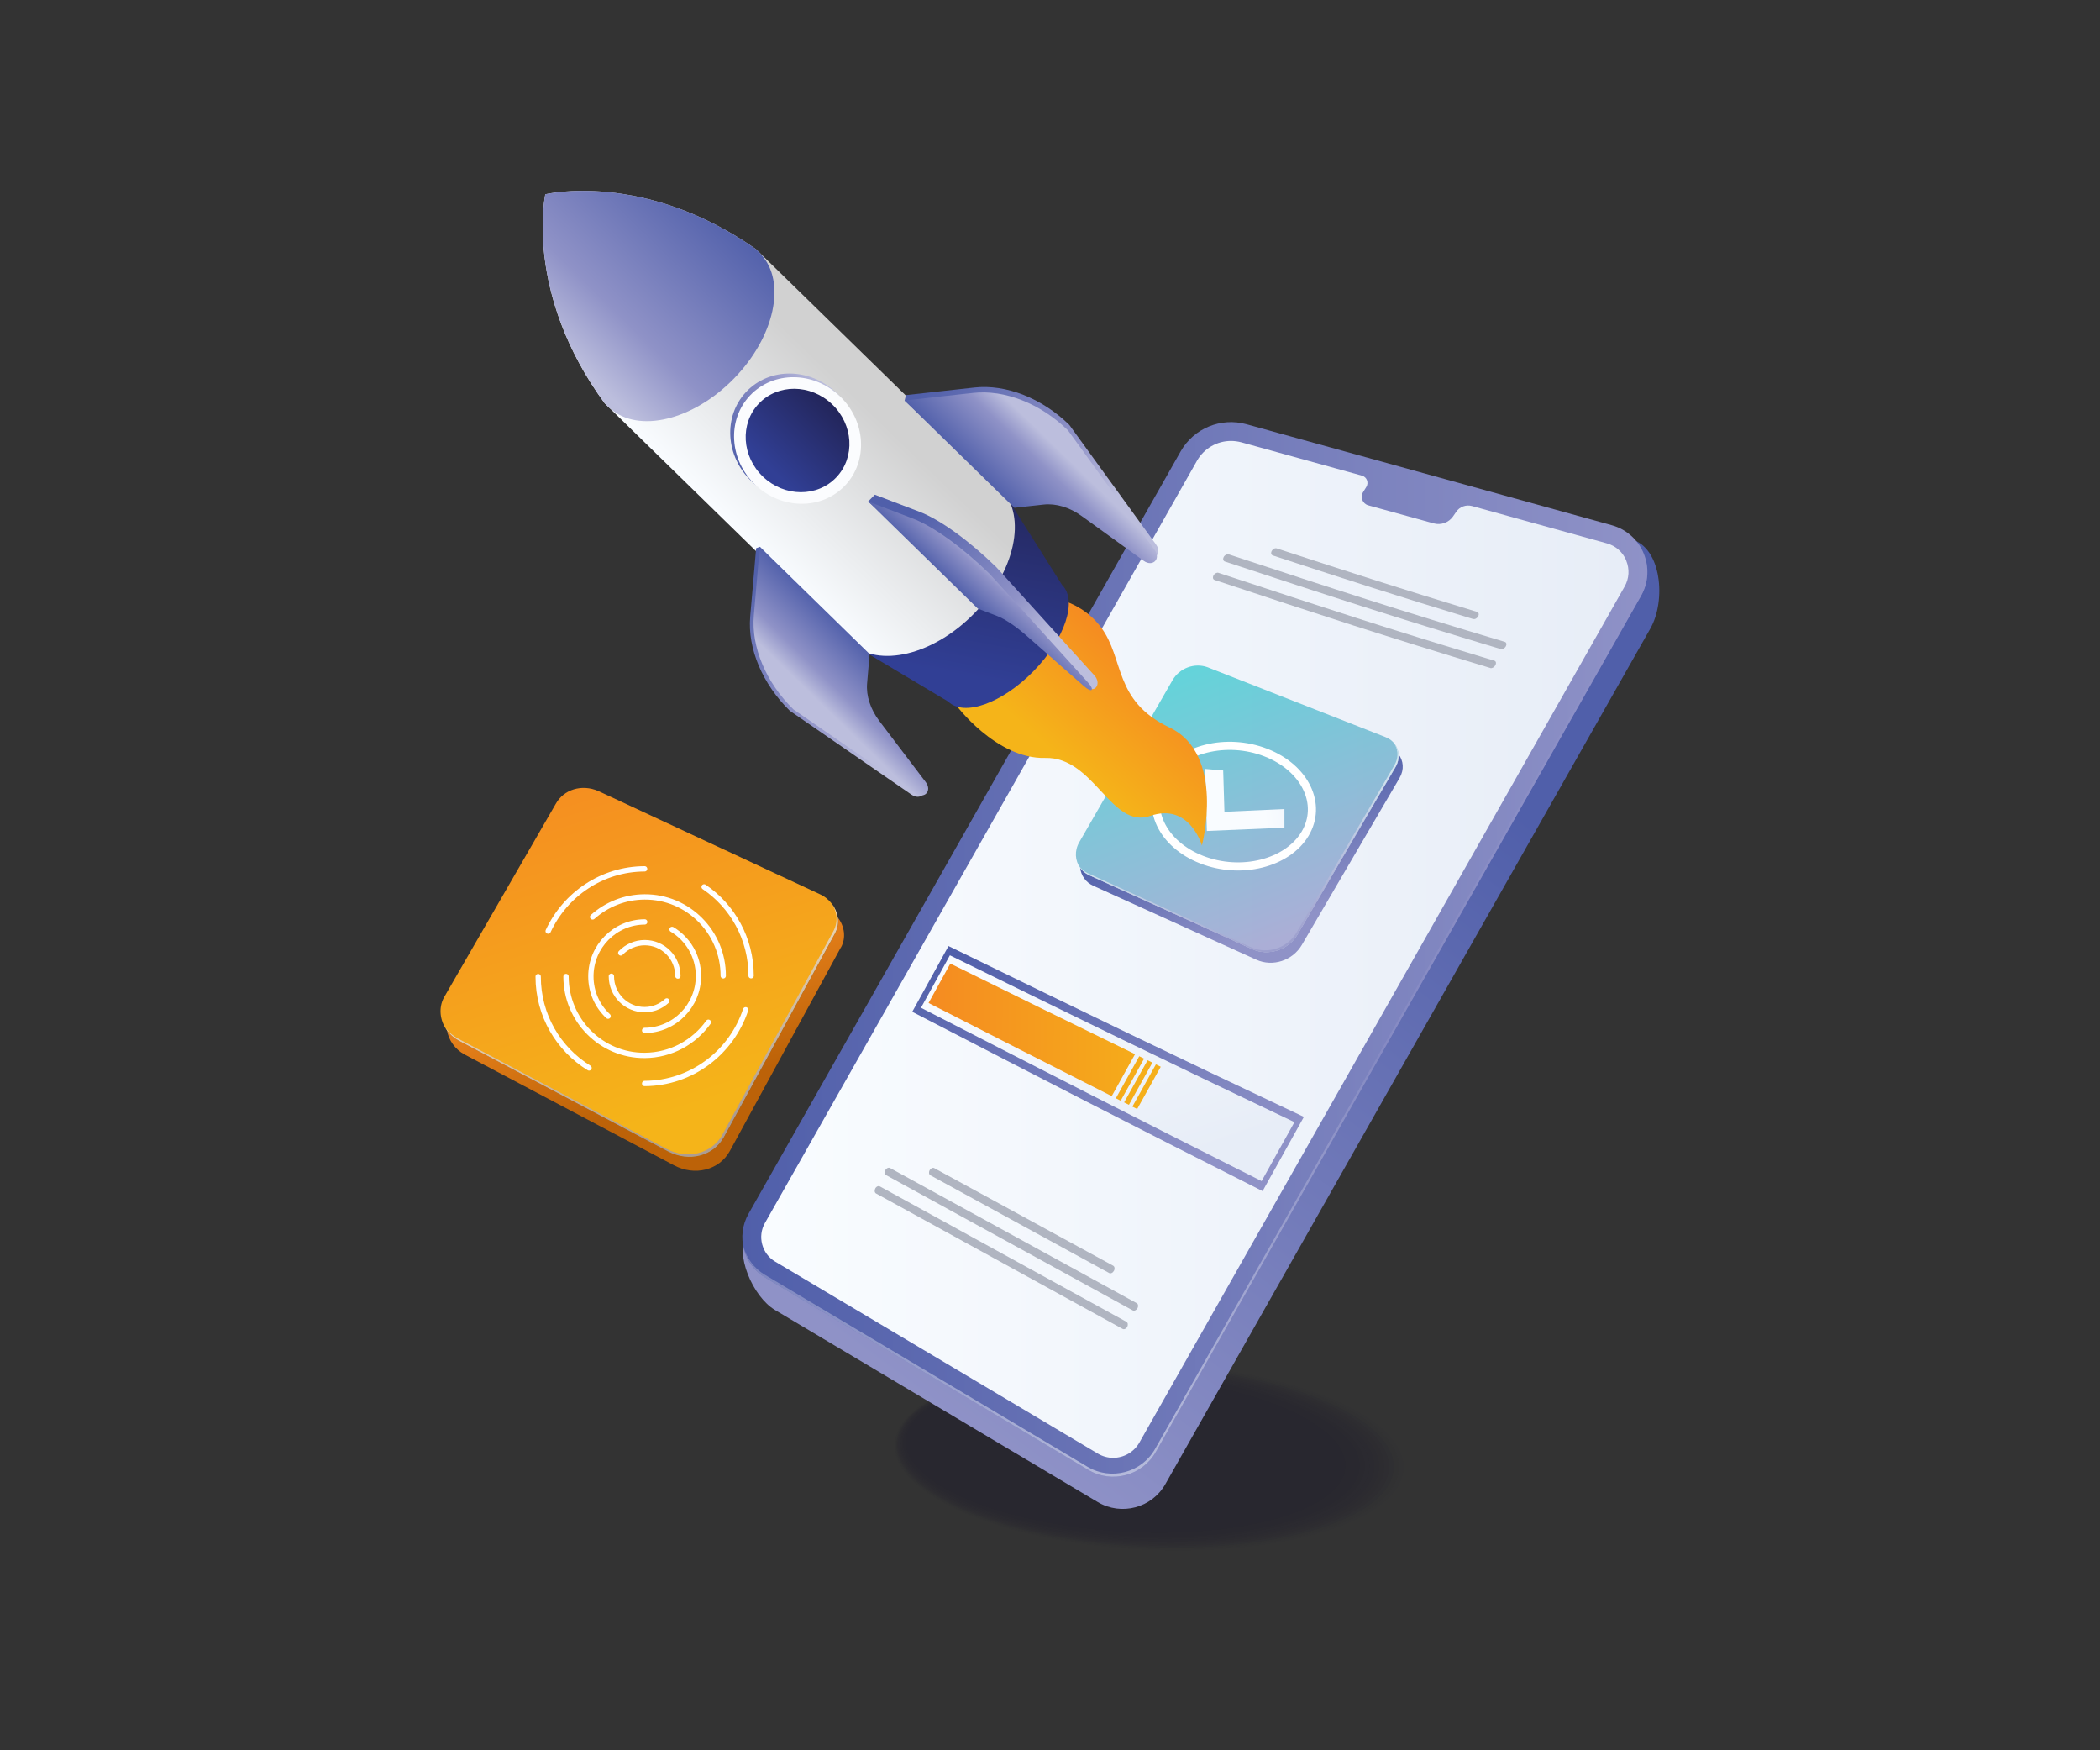 <svg xmlns="http://www.w3.org/2000/svg" xmlns:i="http://ns.adobe.com/AdobeIllustrator/10.0/" xmlns:xlink="http://www.w3.org/1999/xlink" id="Layer_4" data-name="Layer 4" viewBox="0 0 3000 2500"><rect x="0" y="0" width="3000" height="2500" fill="#333333" stroke="none"/><defs><style>      .cls-1 {        opacity: .7;      }      .cls-1, .cls-2, .cls-3, .cls-4, .cls-5, .cls-6, .cls-7, .cls-8, .cls-9, .cls-10, .cls-11, .cls-12, .cls-13, .cls-14, .cls-15, .cls-16, .cls-17, .cls-18, .cls-19, .cls-20, .cls-21, .cls-22, .cls-23, .cls-24, .cls-25, .cls-26, .cls-27, .cls-28, .cls-29, .cls-30, .cls-31, .cls-32, .cls-33, .cls-34, .cls-35, .cls-36, .cls-37, .cls-38, .cls-39, .cls-40, .cls-41, .cls-42, .cls-43, .cls-44, .cls-45, .cls-46, .cls-47, .cls-48, .cls-49, .cls-50, .cls-51, .cls-52, .cls-53, .cls-54, .cls-55, .cls-56, .cls-57, .cls-58, .cls-59, .cls-60, .cls-61, .cls-62, .cls-63, .cls-64, .cls-65, .cls-66, .cls-67, .cls-68, .cls-69, .cls-70, .cls-71, .cls-72, .cls-73, .cls-74, .cls-75, .cls-76, .cls-77, .cls-78, .cls-79, .cls-80, .cls-81, .cls-82, .cls-83, .cls-84 {        stroke-width: 0px;      }      .cls-1, .cls-4, .cls-5, .cls-6, .cls-7, .cls-8, .cls-9, .cls-13, .cls-14, .cls-15, .cls-16, .cls-17, .cls-18, .cls-19, .cls-21, .cls-22, .cls-24, .cls-25, .cls-27, .cls-28, .cls-29, .cls-31, .cls-33, .cls-34, .cls-38, .cls-42, .cls-43, .cls-45, .cls-47, .cls-50, .cls-51, .cls-52, .cls-54, .cls-56, .cls-57, .cls-58, .cls-59, .cls-62, .cls-63, .cls-69, .cls-70, .cls-71, .cls-72, .cls-74, .cls-75, .cls-76, .cls-79, .cls-80, .cls-81, .cls-82, .cls-83, .cls-84 {        fill: #0f0a26;      }      .cls-2 {        fill: url(#linear-gradient-19);      }      .cls-3 {        fill: url(#linear-gradient);      }      .cls-4 {        opacity: .3;      }      .cls-5 {        opacity: .9;      }      .cls-6 {        opacity: .7;      }      .cls-7 {        opacity: .8;      }      .cls-8 {        opacity: 0;      }      .cls-9 {        opacity: .2;      }      .cls-10 {        fill: url(#linear-gradient-21);      }      .cls-11 {        fill: url(#linear-gradient-13);      }      .cls-11, .cls-40, .cls-44 {        opacity: .7;      }      .cls-12 {        fill: url(#linear-gradient-6);      }      .cls-13 {        opacity: 0;      }      .cls-85 {        stroke-linecap: round;        stroke-linejoin: round;        stroke-width: 7.6px;      }      .cls-85, .cls-86 {        stroke: #fff;      }      .cls-85, .cls-86, .cls-32 {        fill: none;      }      .cls-14 {        opacity: 0;      }      .cls-15 {        opacity: .9;      }      .cls-16 {        opacity: .6;      }      .cls-17 {        opacity: .5;      }      .cls-18 {        opacity: .8;      }      .cls-19 {        opacity: .6;      }      .cls-20 {        fill: #fbfcfe;      }      .cls-21 {        opacity: 0;      }      .cls-22 {        opacity: .2;      }      .cls-23 {        fill: url(#linear-gradient-15);      }      .cls-24 {        opacity: .2;      }      .cls-25 {        opacity: .8;      }      .cls-26 {        fill: url(#linear-gradient-11);      }      .cls-27 {        opacity: .4;      }      .cls-28 {        opacity: .8;      }      .cls-29 {        opacity: .9;      }      .cls-86 {        stroke-miterlimit: 10;        stroke-width: 11.6px;      }      .cls-30 {        fill: url(#linear-gradient-5);      }      .cls-31 {        opacity: .3;      }      .cls-33 {        opacity: .2;      }      .cls-34 {        opacity: .5;      }      .cls-35 {        fill: url(#linear-gradient-23);      }      .cls-36 {        fill: url(#linear-gradient-4);        opacity: .5;      }      .cls-37 {        fill: url(#linear-gradient-25);      }      .cls-38 {        opacity: .8;      }      .cls-39 {        fill: url(#linear-gradient-16);      }      .cls-40 {        fill: url(#linear-gradient-17);      }      .cls-41 {        fill: url(#linear-gradient-22);      }      .cls-42 {        opacity: .4;      }      .cls-43 {        opacity: .1;      }      .cls-44 {        fill: url(#linear-gradient-12);      }      .cls-45 {        opacity: 0;      }      .cls-46 {        fill: url(#linear-gradient-20);      }      .cls-47 {        opacity: .6;      }      .cls-48 {        fill: url(#linear-gradient-14);      }      .cls-49 {        fill: url(#linear-gradient-2);      }      .cls-50 {        opacity: 1;      }      .cls-51 {        opacity: .3;      }      .cls-52 {        opacity: .7;      }      .cls-53 {        fill: url(#linear-gradient-7);      }      .cls-54 {        opacity: .6;      }      .cls-55 {        fill: url(#linear-gradient-3);      }      .cls-56 {        opacity: 0;      }      .cls-57 {        opacity: .5;      }      .cls-58 {        opacity: .1;      }      .cls-59 {        opacity: .3;      }      .cls-60 {        fill: url(#linear-gradient-9);      }      .cls-61 {        fill: url(#linear-gradient-27);      }      .cls-62 {        opacity: .9;      }      .cls-63 {        opacity: .5;      }      .cls-64 {        fill: url(#linear-gradient-8);      }      .cls-65 {        fill: url(#linear-gradient-24);      }      .cls-66 {        fill: url(#linear-gradient-26);      }      .cls-67 {        fill: #b0b5c1;      }      .cls-68 {        fill: url(#linear-gradient-18);      }      .cls-69 {        opacity: .5;      }      .cls-70 {        opacity: .4;      }      .cls-71 {        opacity: .7;      }      .cls-72 {        opacity: .7;      }      .cls-73 {        fill: url(#linear-gradient-29);      }      .cls-74 {        opacity: .9;      }      .cls-75 {        opacity: .2;      }      .cls-76 {        opacity: .6;      }      .cls-77 {        fill: url(#linear-gradient-28);      }      .cls-78 {        fill: url(#linear-gradient-10);      }      .cls-79 {        opacity: .5;      }      .cls-81 {        opacity: 1;      }      .cls-82 {        opacity: .4;      }      .cls-83 {        opacity: .3;      }      .cls-84 {        opacity: .4;      }      .cls-87 {        opacity: .3;      }    </style><linearGradient id="linear-gradient" x1="1973.9" y1="1014.4" x2="1267.6" y2="1961.6" gradientUnits="userSpaceOnUse"><stop offset="0" stop-color="#505faa"></stop><stop offset="1" stop-color="#8f92c7"></stop></linearGradient><linearGradient id="linear-gradient-2" x1="1060.5" y1="1356" x2="2353.5" y2="1356" xlink:href="#linear-gradient"></linearGradient><linearGradient id="linear-gradient-3" x1="1087.5" y1="1356" x2="2326.5" y2="1356" gradientUnits="userSpaceOnUse"><stop offset="0" stop-color="#f9fcff"></stop><stop offset="1" stop-color="#e7edf7"></stop></linearGradient><linearGradient id="linear-gradient-4" x1="1852.6" y1="2054.8" x2="1756" y2="1549" gradientUnits="userSpaceOnUse"><stop offset="0" stop-color="#fff"></stop><stop offset="1" stop-color="#8f92c7"></stop></linearGradient><linearGradient id="linear-gradient-5" x1="1510.2" y1="1311.6" x2="1640.2" y2="1684.5" xlink:href="#linear-gradient"></linearGradient><linearGradient id="linear-gradient-6" x1="1513.6" y1="1323.5" x2="1636.2" y2="1675.3" xlink:href="#linear-gradient-3"></linearGradient><linearGradient id="linear-gradient-7" x1="1326.7" y1="1470.3" x2="1702.5" y2="1472" gradientUnits="userSpaceOnUse"><stop offset="0" stop-color="#f58b21"></stop><stop offset="1" stop-color="#f5b419"></stop></linearGradient><linearGradient id="linear-gradient-8" x1="78.9" y1="1533.3" x2="1968.1" y2="1542" xlink:href="#linear-gradient-7"></linearGradient><linearGradient id="linear-gradient-9" x1="19.7" y1="1538.9" x2="1913.8" y2="1547.6" xlink:href="#linear-gradient-7"></linearGradient><linearGradient id="linear-gradient-10" x1="-39.9" y1="1544.4" x2="1859.2" y2="1553.2" xlink:href="#linear-gradient-7"></linearGradient><linearGradient id="linear-gradient-11" x1="1783" y1="1138.4" x2="1845.3" y2="1317.3" gradientTransform="translate(-59.3 99) rotate(-2.4) scale(1 1) skewX(-2.4)" xlink:href="#linear-gradient"></linearGradient><linearGradient id="linear-gradient-12" x1="1709.6" y1="929.3" x2="1850.5" y2="1333.5" gradientTransform="translate(-59.3 99) rotate(-2.4) scale(1 1) skewX(-2.4)" gradientUnits="userSpaceOnUse"><stop offset="0" stop-color="#23c8cc"></stop><stop offset="1" stop-color="#8f92c7"></stop></linearGradient><linearGradient id="linear-gradient-13" x1="1759.3" y1="1142.2" x2="1833.5" y2="1355" gradientTransform="translate(33 -29.3) rotate(.9) scale(1 1) skewX(.9)" xlink:href="#linear-gradient-4"></linearGradient><linearGradient id="linear-gradient-14" x1="1690.9" y1="1190.8" x2="1811.5" y2="1170.9" gradientTransform="translate(115.1 -201.1) rotate(5.5) scale(1 1) skewX(5.8)" xlink:href="#linear-gradient-3"></linearGradient><linearGradient id="linear-gradient-15" x1="963.5" y1="1426.6" x2="1040.3" y2="1646.9" gradientTransform="translate(-164.5 -122.8) rotate(2.1) scale(1) skewX(5.2)" gradientUnits="userSpaceOnUse"><stop offset="0" stop-color="#f58b21"></stop><stop offset="1" stop-color="#bc6208"></stop></linearGradient><linearGradient id="linear-gradient-16" x1="875.7" y1="1176.1" x2="1046.7" y2="1666.8" gradientTransform="translate(-164.5 -122.8) rotate(2.1) scale(1) skewX(5.2)" xlink:href="#linear-gradient-7"></linearGradient><linearGradient id="linear-gradient-17" x1="902.5" y1="1474.7" x2="993.9" y2="1736.7" gradientTransform="translate(-77.6 -248.4) rotate(5.5) scale(1 1) skewX(8.7)" xlink:href="#linear-gradient-4"></linearGradient><linearGradient id="linear-gradient-18" x1="2580.7" y1="749.5" x2="2403.4" y2="712.3" gradientTransform="translate(-276.2 2833.7) rotate(-60.2)" xlink:href="#linear-gradient-7"></linearGradient><linearGradient id="linear-gradient-19" x1="2343.6" y1="-464.1" x2="2072.2" y2="-281.4" gradientTransform="translate(112 2641.6) rotate(-45.7)" gradientUnits="userSpaceOnUse"><stop offset="0" stop-color="#212253"></stop><stop offset="1" stop-color="#313f95"></stop></linearGradient><linearGradient id="linear-gradient-20" x1="2436" y1="20.4" x2="2686.6" y2="78.1" gradientTransform="translate(-298 2762.7) rotate(-58.9)" gradientUnits="userSpaceOnUse"><stop offset="0" stop-color="#f9fcff"></stop><stop offset="1" stop-color="#d1d1d1"></stop></linearGradient><linearGradient id="linear-gradient-21" x1="2334.6" y1="-591.8" x2="2408.1" y2="-285.9" gradientTransform="translate(112 2641.6) rotate(-45.7)" gradientUnits="userSpaceOnUse"><stop offset="0" stop-color="#505faa"></stop><stop offset=".7" stop-color="#8f92c7"></stop><stop offset="1" stop-color="#bcbedd"></stop></linearGradient><linearGradient id="linear-gradient-22" x1="2302.3" y1="-393.3" x2="2408.9" y2="-393.3" xlink:href="#linear-gradient-21"></linearGradient><linearGradient id="linear-gradient-23" x1="2196" y1="-477.6" x2="2196" y2="-209.5" xlink:href="#linear-gradient-21"></linearGradient><linearGradient id="linear-gradient-24" x1="2034.7" y1="-555.4" x2="1872.1" y2="-279.6" xlink:href="#linear-gradient-21"></linearGradient><linearGradient id="linear-gradient-25" x1="2324.4" y1="-986.1" x2="2016" y2="-986.1" xlink:href="#linear-gradient-21"></linearGradient><linearGradient id="linear-gradient-26" x1="2015.1" y1="-395.3" x2="1912" y2="-395.3" xlink:href="#linear-gradient-21"></linearGradient><linearGradient id="linear-gradient-27" x1="2069.9" y1="-678.3" x2="2244.8" y2="-678.3" gradientTransform="translate(-1032.9 1271.9) rotate(.8)" xlink:href="#linear-gradient-21"></linearGradient><linearGradient id="linear-gradient-28" x1="2239" y1="-672" x2="2095.3" y2="-672" gradientTransform="translate(-1021.2 1266.3) rotate(.9) skewX(.1)" xlink:href="#linear-gradient-19"></linearGradient><linearGradient id="linear-gradient-29" x1="2163.7" y1="-329.4" x2="2226.1" y2="-330.8" xlink:href="#linear-gradient-21"></linearGradient></defs><rect class="cls-32" x="26.3" y="33.9" width="2947.3" height="2432.2"></rect><g><g class="cls-87"><path class="cls-14" d="M2036.9,2128.5c47.9-76-82.8-158.4-291.9-184-209.1-25.6-417.5,15.3-465.4,91.4-47.9,76,82.8,158.4,291.9,184,209.1,25.6,417.5-15.3,465.4-91.4Z"></path><path class="cls-45" d="M2030.2,2127.8c47.2-75-82.3-156.4-289.2-181.8-206.9-25.4-412.9,14.9-460.2,89.9-47.2,75,82.3,156.4,289.2,181.8,206.9,25.4,412.9-14.9,460.2-89.9Z"></path><path class="cls-13" d="M2023.4,2127.1c46.5-74.1-81.7-154.5-286.4-179.7-204.7-25.2-408.4,14.5-455,88.5-46.5,74.1,81.7,154.5,286.4,179.7,204.7,25.2,408.4-14.5,455-88.5Z"></path><path class="cls-8" d="M2016.6,2126.4c45.9-73.1-81.1-152.6-283.7-177.5-202.5-25-403.9,14-449.8,87.1-45.9,73.1,81.1,152.6,283.7,177.5,202.5,25,403.9-14,449.8-87.1Z"></path><path class="cls-56" d="M2009.8,2125.7c45.2-72.1-80.6-150.6-280.9-175.4-200.3-24.8-399.4,13.6-444.6,85.7-45.2,72.1,80.6,150.6,280.9,175.4,200.3,24.8,399.4-13.6,444.6-85.7Z"></path><path class="cls-21" d="M2003.1,2125c44.5-71.1-80-148.7-278.2-173.2-198.1-24.6-394.9,13.2-439.4,84.3-44.5,71.1,80,148.7,278.2,173.2,198.1,24.6,394.9-13.2,439.4-84.3Z"></path><path class="cls-43" d="M1996.3,2124.3c43.8-70.1-79.5-146.7-275.4-171.1-196-24.3-390.3,12.8-434.2,82.9-43.8,70.1,79.5,146.7,275.4,171.1,196,24.3,390.3-12.8,434.2-82.9Z"></path><path class="cls-58" d="M1989.5,2123.6c43.2-69.1-78.9-144.8-272.7-168.9-193.8-24.1-385.8,12.3-429,81.5-43.2,69.1,78.9,144.8,272.7,168.9,193.8,24.1,385.8-12.3,429-81.5Z"></path><path class="cls-24" d="M1982.7,2122.9c42.5-68.2-78.3-142.8-269.9-166.8-191.6-23.9-381.3,11.9-423.8,80.1-42.5,68.2,78.3,142.8,269.9,166.8,191.6,23.9,381.3-11.9,423.8-80.1Z"></path><path class="cls-9" d="M1975.9,2122.1c41.8-67.2-77.8-140.9-267.1-164.6-189.4-23.7-376.8,11.5-418.6,78.7-41.8,67.2,77.8,140.9,267.1,164.6,189.4,23.7,376.8-11.5,418.6-78.7Z"></path><path class="cls-75" d="M1969.2,2121.4c41.2-66.2-77.2-138.9-264.4-162.5-187.2-23.5-372.3,11.1-413.4,77.2-41.2,66.2,77.2,138.9,264.4,162.5,187.2,23.5,372.3-11.1,413.4-77.2Z"></path><path class="cls-22" d="M1962.4,2120.7c40.5-65.2-76.7-137-261.6-160.3-185-23.3-367.7,10.6-408.2,75.8-40.5,65.2,76.7,137,261.6,160.3,185,23.3,367.7-10.6,408.2-75.8Z"></path><path class="cls-33" d="M1955.6,2120c39.8-64.2-76.1-135-258.9-158.2-182.8-23.1-363.2,10.2-403,74.4-39.8,64.2,76.1,135,258.9,158.2,182.8,23.1,363.2-10.2,403-74.4Z"></path><path class="cls-51" d="M1948.8,2119.3c39.1-63.2-75.5-133.1-256.1-156-180.6-22.9-358.7,9.8-397.8,73-39.1,63.2,75.5,133.1,256.1,156,180.6,22.9,358.7-9.8,397.8-73Z"></path><path class="cls-83" d="M1942.1,2118.6c38.5-62.3-75-131.1-253.4-153.9-178.4-22.7-354.2,9.3-392.6,71.6-38.5,62.3,75,131.1,253.4,153.9,178.4,22.7,354.2-9.3,392.6-71.6Z"></path><path class="cls-59" d="M1935.3,2117.9c37.8-61.3-74.4-129.2-250.6-151.7-176.2-22.5-349.7,8.9-387.4,70.2-37.8,61.3,74.4,129.2,250.6,151.7,176.2,22.5,349.7-8.9,387.4-70.2Z"></path><path class="cls-4" d="M1928.5,2117.2c37.1-60.3-73.9-127.3-247.8-149.6-174-22.3-345.1,8.5-382.2,68.8-37.1,60.3,73.9,127.3,247.8,149.6,174,22.3,345.1-8.5,382.2-68.8Z"></path><path class="cls-31" d="M1921.7,2116.5c36.4-59.3-73.3-125.3-245.1-147.4-171.8-22.1-340.6,8.1-377.1,67.4-36.4,59.3,73.3,125.3,245.1,147.4,171.8,22.1,340.6-8.1,377.1-67.4Z"></path><path class="cls-82" d="M1915,2115.8c35.8-58.3-72.7-123.4-242.3-145.3-169.6-21.9-336.1,7.6-371.9,66-35.8,58.3,72.7,123.4,242.3,145.3,169.6,21.9,336.1-7.6,371.9-66Z"></path><path class="cls-84" d="M1908.2,2115.1c35.1-57.3-72.2-121.4-239.6-143.1-167.4-21.7-331.6,7.2-366.7,64.6-35.1,57.3,72.2,121.4,239.6,143.1,167.4,21.7,331.6-7.2,366.7-64.6Z"></path><path class="cls-70" d="M1901.4,2114.4c34.4-56.4-71.6-119.5-236.8-141-165.2-21.5-327,6.8-361.5,63.1-34.4,56.4,71.6,119.5,236.8,141,165.2,21.5,327-6.8,361.5-63.1Z"></path><path class="cls-42" d="M1894.6,2113.7c33.7-55.4-71-117.5-234.1-138.8-163-21.3-322.5,6.4-356.3,61.7-33.7,55.4,71,117.5,234.1,138.8,163,21.3,322.5-6.4,356.3-61.7Z"></path><path class="cls-27" d="M1887.9,2113c33.1-54.4-70.5-115.6-231.3-136.7-160.8-21.1-318,5.9-351.1,60.3-33.1,54.4,70.5,115.6,231.3,136.7,160.8,21.1,318-5.9,351.1-60.3Z"></path><path class="cls-57" d="M1881.1,2112.2c32.4-53.4-69.9-113.6-228.6-134.5-158.6-20.9-313.5,5.5-345.9,58.9-32.4,53.4,69.9,113.6,228.6,134.5,158.6,20.9,313.5-5.5,345.9-58.9Z"></path><path class="cls-69" d="M1874.3,2111.5c31.7-52.4-69.4-111.7-225.8-132.4-156.4-20.7-309,5.1-340.7,57.5-31.7,52.4,69.4,111.7,225.8,132.4,156.4,20.7,309-5.1,340.7-57.5Z"></path><path class="cls-34" d="M1867.5,2110.8c31.1-51.4-68.8-109.7-223-130.2-154.2-20.5-304.4,4.6-335.5,56.1-31.1,51.4,68.8,109.7,223,130.2,154.2,20.5,304.4-4.6,335.5-56.1Z"></path><path class="cls-79" d="M1860.8,2110.1c30.4-50.5-68.2-107.8-220.3-128.1-152-20.3-299.9,4.2-330.3,54.7-30.4,50.5,68.2,107.8,220.3,128.1,152,20.3,299.9-4.2,330.3-54.7Z"></path><path class="cls-63" d="M1854,2109.4c29.7-49.5-67.7-105.8-217.5-125.9-149.8-20.1-295.4,3.8-325.1,53.3-29.7,49.5,67.7,105.8,217.5,125.9,149.8,20.1,295.4-3.8,325.1-53.3Z"></path><path class="cls-17" d="M1847.2,2108.7c29-48.5-67.1-103.9-214.8-123.8-147.6-19.9-290.9,3.4-319.9,51.9-29,48.5,67.1,103.9,214.8,123.8,147.6,19.9,290.9-3.4,319.9-51.9Z"></path><path class="cls-76" d="M1840.4,2108c28.4-47.5-66.6-102-212-121.6-145.5-19.6-286.4,2.9-314.7,50.5-28.4,47.5,66.6,102,212,121.6,145.5,19.6,286.4-2.9,314.7-50.5Z"></path><path class="cls-47" d="M1833.6,2107.3c27.7-46.5-66-100-209.3-119.5-143.3-19.4-281.8,2.5-309.5,49-27.7,46.5,66,100,209.3,119.5,143.3,19.4,281.8-2.5,309.5-49Z"></path><path class="cls-16" d="M1826.9,2106.6c27-45.5-65.4-98.1-206.5-117.3-141.1-19.2-277.3,2.1-304.3,47.6-27,45.5,65.4,98.1,206.5,117.3,141.1,19.2,277.3-2.1,304.3-47.6Z"></path><path class="cls-19" d="M1820.1,2105.9c26.3-44.6-64.9-96.1-203.7-115.2-138.9-19-272.8,1.7-299.1,46.2-26.3,44.6,64.9,96.1,203.7,115.2,138.9,19,272.8-1.7,299.1-46.2Z"></path><path class="cls-54" d="M1813.3,2105.2c25.7-43.6-64.3-94.2-201-113-136.7-18.8-268.3,1.2-293.9,44.8-25.7,43.6,64.3,94.2,201,113,136.7,18.8,268.3-1.2,293.9-44.8Z"></path><path class="cls-1" d="M1806.5,2104.5c25-42.6-63.8-92.2-198.2-110.9-134.5-18.6-263.8.8-288.7,43.4-25,42.6,63.8,92.2,198.2,110.9,134.5,18.6,263.8-.8,288.7-43.4Z"></path><path class="cls-6" d="M1799.8,2103.8c24.3-41.6-63.2-90.3-195.5-108.7-132.3-18.4-259.2.4-283.6,42-24.3,41.6,63.2,90.3,195.5,108.7,132.3,18.4,259.2-.4,283.6-42Z"></path><path class="cls-52" d="M1793,2103c23.6-40.6-62.6-88.3-192.7-106.6-130.1-18.2-254.7,0-278.4,40.6-23.6,40.6,62.6,88.3,192.7,106.6,130.1,18.2,254.7,0,278.4-40.6Z"></path><path class="cls-71" d="M1786.2,2102.3c23-39.6-62.1-86.4-190-104.4-127.9-18-250.2-.5-273.2,39.2-23,39.6,62.1,86.4,190,104.4,127.9,18,250.2.5,273.2-39.2Z"></path><path class="cls-72" d="M1779.4,2101.6c22.3-38.7-61.5-84.4-187.2-102.3-125.7-17.8-245.7-.9-268,37.8-22.3,38.7,61.5,84.4,187.2,102.3,125.7,17.8,245.7.9,268-37.8Z"></path><path class="cls-25" d="M1772.7,2100.9c21.6-37.7-61-82.5-184.5-100.1-123.5-17.6-241.1-1.3-262.8,36.4-21.6,37.7,61,82.5,184.5,100.1,123.5,17.6,241.1,1.3,262.8-36.4Z"></path><path class="cls-18" d="M1765.9,2100.2c21-36.7-60.4-80.6-181.7-98-121.3-17.4-236.6-1.8-257.6,34.9-21,36.7,60.4,80.6,181.7,98,121.3,17.4,236.6,1.8,257.6-34.9Z"></path><path class="cls-7" d="M1759.1,2099.5c20.3-35.7-59.8-78.6-178.9-95.8-119.1-17.2-232.1-2.2-252.4,33.5-20.3,35.7,59.8,78.6,178.9,95.8,119.1,17.2,232.1,2.2,252.4-33.5Z"></path><path class="cls-28" d="M1752.3,2098.8c19.6-34.7-59.3-76.7-176.2-93.7-116.9-17-227.6-2.6-247.2,32.1-19.6,34.7,59.3,76.7,176.2,93.7,116.9,17,227.6,2.6,247.2-32.1Z"></path><path class="cls-38" d="M1745.6,2098.1c18.9-33.7-58.7-74.7-173.4-91.5-114.7-16.8-223.1-3-242,30.7-18.9,33.7,58.7,74.7,173.4,91.5,114.7,16.8,223.1,3,242-30.7Z"></path><path class="cls-15" d="M1738.8,2097.4c18.3-32.8-58.1-72.8-170.7-89.3-112.5-16.6-218.5-3.5-236.8,29.3-18.3,32.8,58.1,72.8,170.7,89.3,112.5,16.6,218.5,3.5,236.8-29.3Z"></path><path class="cls-74" d="M1732,2096.7c17.6-31.8-57.6-70.8-167.9-87.2-110.3-16.4-214-3.9-231.6,27.9-17.6,31.8,57.6,70.8,167.9,87.2,110.3,16.4,214,3.9,231.6-27.9Z"></path><path class="cls-29" d="M1725.2,2096c16.9-30.8-57-68.9-165.2-85-108.1-16.2-209.5-4.3-226.4,26.5-16.9,30.8,57,68.9,165.2,85,108.1,16.2,209.5,4.3,226.4-26.5Z"></path><path class="cls-5" d="M1718.5,2095.3c16.2-29.8-56.5-66.9-162.4-82.9-105.9-16-205-4.7-221.2,25.1-16.2,29.8,56.5,66.9,162.4,82.9,105.9,16,205,4.7,221.2-25.1Z"></path><path class="cls-62" d="M1711.7,2094.6c15.6-28.8-55.9-65-159.6-80.7-103.7-15.8-200.5-5.2-216,23.7-15.6,28.8,55.9,65,159.6,80.7,103.7,15.8,200.5,5.2,216-23.7Z"></path><path class="cls-50" d="M1704.9,2093.8c14.9-27.8-55.3-63-156.9-78.6-101.5-15.6-195.9-5.6-210.8,22.2-14.9,27.8,55.3,63,156.9,78.6,101.5,15.6,195.9,5.6,210.8-22.2Z"></path><path class="cls-81" d="M1698.1,2093.1c14.2-26.9-54.8-61.1-154.1-76.4-99.3-15.4-191.4-6-205.6,20.8-14.2,26.9,54.8,61.1,154.1,76.4,99.3,15.4,191.4,6,205.6-20.8Z"></path><path class="cls-80" d="M1691.4,2092.4c13.6-25.9-54.2-59.1-151.4-74.3-97.2-15.2-186.9-6.5-200.4,19.4-13.6,25.9,54.2,59.1,151.4,74.3,97.2,15.2,186.9,6.5,200.4-19.4Z"></path></g><g><path class="cls-3" d="M2358,897.1l-693.2,1222.7c-19.3,34.1-62.9,45.7-96.7,25.6l-461-274.3c-31.6-18.8-58.5-80.2-40.4-112.1l633.5-1068.1c18.7-33,57.5-49,94-38.9l536.3,118.3c43.4,12,49.6,87.7,27.4,126.9Z"></path><path class="cls-49" d="M2344.4,851l-693.2,1222.7c-19.3,34.1-62.9,45.7-96.7,25.6l-461-274.3c-31.6-18.8-42.3-59.4-24.2-91.3l617.3-1088.9c18.7-33,57.5-49,94-38.9l522,144.3c43.4,12,64,61.6,41.8,100.8Z"></path><path class="cls-55" d="M2323.3,800.7c-5-12.1-15.1-21.1-27.8-24.6l-192.6-53.3c-8.5-2.3-17.5.9-22.5,8.1l-4.6,6.7c-6.1,8.8-17.1,12.8-27.5,10l-93.6-25.8c-8.2-2.3-11.9-11.8-7.4-18.9l4.6-7.4c3.8-6.1.7-14.2-6.2-16.1l-172.2-47.6c-4.9-1.3-9.9-2-14.9-2-20.1,0-38.7,10.8-48.6,28.3l-617.3,1088.9c-10.8,19-4.3,43.7,14.5,54.9l461.1,274.3c6.7,4,14.2,6.1,21.9,6.1,15.5,0,29.9-8.4,37.5-21.8l693.2-1222.7c6.5-11.4,7.3-24.9,2.3-37Z"></path><path class="cls-36" d="M2351.4,801.5c2.5,14.9.2,30.8-8,45.2l-693.2,1222.7c-19.3,34.1-62.9,45.7-96.7,25.6l-461-274.3c-15.2-9-25.4-23.2-30.1-38.9,3.9,17.4,14.6,33.3,31.1,43.2l461,274.3c33.7,20.1,77.3,8.5,96.7-25.6l693.2-1222.7c9-15.9,10.7-33.4,7-49.5Z"></path></g><g><path class="cls-30" d="M1803.7,1701.3c-199.5-100.8-300.9-153-500.5-256.1,20.6-37.5,31-56.3,51.8-93.9,202.3,98.6,305.6,148.7,507.7,244-23.9,42.9-35.8,64.2-59,106Z"></path><path class="cls-12" d="M1315.7,1439.4c16.5-29.9,24.7-44.9,41.3-74.9,196.2,96.2,296.2,145.1,492.2,238.3-19,34-28.4,50.9-46.9,84.2-194-97.4-292.6-147.9-486.7-247.6Z"></path><g><path class="cls-53" d="M1588.1,1565.6c-104.8-53-157.3-79.7-261.6-133,12.4-22.5,18.6-33.8,31.1-56.3,105.2,51.9,158.2,77.9,263.9,129.4-13.4,24.1-20.1,36.1-33.3,59.9Z"></path><path class="cls-64" d="M1601,1572.2c-2.7-1.4-4.1-2.1-6.9-3.5,13.3-23.9,20-35.9,33.4-60,2.8,1.4,4.2,2,6.9,3.4-13.5,24.2-20.2,36.2-33.4,60.1Z"></path><path class="cls-60" d="M1612.8,1578.1c-2.7-1.4-4.1-2.1-6.9-3.5,13.3-23.9,20-36,33.5-60.2,2.8,1.3,4.2,2,6.9,3.4-13.5,24.2-20.2,36.3-33.6,60.3Z"></path><path class="cls-78" d="M1624.6,1584.1c-2.8-1.4-4.1-2.1-6.9-3.5,13.3-24,20.1-36.1,33.6-60.3,2.8,1.3,4.2,2,6.9,3.4-13.5,24.3-20.3,36.4-33.7,60.4Z"></path></g></g><path class="cls-67" d="M2104.5,884.2c-114-34.7-172-53.4-286.2-90.8-2.4-.8-3.1-3.7-1.5-6.5h0c1.5-2.8,4.7-4.4,7.1-3.6,114.2,37.3,172.2,56,286.2,90.7,2.4.7,3.1,3.6,1.5,6.4h0c-1.5,2.8-4.7,4.5-7.1,3.7Z"></path><path class="cls-67" d="M2144,927.1c-156.7-47-237.4-73.4-394.3-125.1-2.4-.8-3-3.7-1.5-6.5h0c1.5-2.8,4.7-4.4,7.1-3.7,157,51.7,237.7,78.1,394.4,125,2.4.7,3,3.6,1.5,6.4h0c-1.6,2.8-4.8,4.6-7.1,3.9Z"></path><path class="cls-67" d="M2129,954.1c-156.5-47.3-237.1-73.8-393.9-125.7-2.4-.8-3-3.7-1.5-6.5h0c1.5-2.8,4.7-4.5,7.1-3.7,156.9,51.8,237.5,78.3,394.1,125.5,2.4.7,3,3.6,1.4,6.5h0c-1.6,2.9-4.8,4.7-7.2,4Z"></path><path class="cls-67" d="M1584.5,1818.3c-102.1-55.8-153.3-83.7-255.4-139.6-2.1-1.2-2.6-4.4-1.1-7.2h0c1.6-2.8,4.6-4.2,6.7-3,102.2,55.8,153.4,83.8,255.6,139.4,2.1,1.2,2.6,4.5,1,7.3h0c-1.6,2.9-4.6,4.3-6.8,3.1Z"></path><path class="cls-67" d="M1618.2,1871.7c-140.9-77.2-211.4-115.9-352.3-193.2-2.1-1.2-2.6-4.4-1.1-7.2h0c1.5-2.8,4.5-4.1,6.7-3,140.9,77.3,211.5,116,352.4,193.1,2.1,1.2,2.6,4.4,1,7.3h0c-1.6,2.8-4.6,4.2-6.7,3Z"></path><path class="cls-67" d="M1603.7,1898.1c-140.9-77.3-211.3-116-352.2-193.4-2.1-1.2-2.6-4.4-1.1-7.2h0c1.5-2.8,4.5-4.1,6.6-2.9,140.9,77.4,211.3,116,352.2,193.4,2.1,1.2,2.6,4.4,1.1,7.2h0c-1.5,2.8-4.5,4.1-6.6,2.9Z"></path><g><g><path class="cls-26" d="M1999.7,1110.6l-139.9,239c-13.2,22.5-41.7,31.8-65,21.2l-232.9-105.6c-10.9-4.9-17.6-14.8-18.8-25.6,3.2,4.3,7.5,8,12.8,10.4l232.9,105.6c23.3,10.6,51.8,1.3,65-21.2l139.9-239c3.4-5.9,4.7-12.1,4.1-18.1,7.1,8.9,8.5,22,1.8,33.2Z"></path><path class="cls-44" d="M1997.9,1077.4c.6,5.9-.8,12.2-4.1,18.1l-139.9,239c-13.2,22.5-41.7,31.8-65,21.2l-232.9-105.6c-5.3-2.5-9.7-6.1-12.8-10.4-7.5-10.3-8.5-24.5-1.4-36.7l133.3-231.6c10.1-17.2,31.2-25,49.6-18.5l254,99.7c11.3,4.1,18.4,13.8,19.4,24.8Z"></path><path class="cls-11" d="M1991.9,1062.3c2.3,3.8,4,7.9,4.4,12.4.6,5.9-.8,12.2-4.2,18.1l-139.9,239c-13.2,22.5-41.7,31.8-65,21.2l-232.9-105.6c-5.2-2.4-9.3-5.9-12.5-10,.4.7.7,1.5,1.2,2.2,3.2,4.3,7.5,8,12.8,10.4l232.9,105.6c23.3,10.6,51.8,1.3,65-21.2l139.9-239c3.4-5.9,4.7-12.1,4.2-18.1-.5-5.5-2.6-10.7-6-15.1Z"></path></g><g><polygon class="cls-48" points="1721.7 1098.3 1724.1 1186.9 1834.9 1182.2 1834.9 1155.6 1749.2 1159.5 1747.4 1100.5 1721.7 1098.3"></polygon><path class="cls-86" d="M1864.3,1191.1c-25.4,42.2-91.5,58.7-147.6,36.8-56.2-21.9-81.1-73.9-55.8-116.1,25.4-42.2,91.5-58.7,147.6-36.8,56.2,21.9,81.1,73.9,55.8,116.1Z"></path></g></g><g><g><path class="cls-23" d="M1201.3,1353.1l-158.6,290.8c-15,27.4-50,36.4-79.9,20.5l-298.9-158.1c-13.9-7.4-23-20.7-25.3-34.5,4.3,5.8,9.9,10.9,16.8,14.6l298.9,158.1c29.9,15.8,64.9,6.8,79.9-20.5l158.7-290.8c3.8-7.2,5.1-15,4-22.6,9.5,12.1,12.1,28.9,4.5,42.6Z"></path><path class="cls-39" d="M1196.8,1310.6c1.2,7.6-.2,15.4-4,22.6l-158.7,290.8c-15,27.4-50,36.4-79.9,20.5l-298.9-158.1c-6.8-3.7-12.5-8.8-16.8-14.6-10.1-13.9-12.3-32.1-4.3-47l159.6-276.4c11.4-20.9,37.4-28.7,60.8-18.6l316.1,147.2c14.4,6.4,24,19.5,25.9,33.6Z"></path><path class="cls-40" d="M1188.3,1290.8c3.2,5.1,5.6,10.5,6.4,16.3,1.1,7.6-.2,15.4-4,22.6l-158.6,290.8c-15,27.4-50,36.4-79.9,20.5l-298.9-158.1c-6.6-3.6-12.1-8.5-16.3-14.1.6,1,.9,2,1.6,3,4.3,5.8,9.9,10.9,16.8,14.6l298.9,158.1c29.9,15.8,64.9,6.8,79.9-20.5l158.6-290.8c3.8-7.2,5.1-15,4-22.6-1-7.1-4-13.9-8.5-19.8Z"></path></g><path class="cls-85" d="M783.1,1329.9c24.3-52.3,76.8-88.7,137.8-88.9"></path><path class="cls-85" d="M841.5,1525.4c-43.6-26.8-72.7-75.1-72.7-130.5"></path><path class="cls-85" d="M1065.2,1442.3c-20.2,60.9-77.1,105-144.3,105.3"></path><path class="cls-85" d="M1005.9,1266.8c40.5,27.4,67.1,73.9,67.1,126.9"></path><path class="cls-85" d="M846.6,1309.7c19.8-17.7,45.8-28.5,74.3-28.6,62-.3,112.3,50.2,112.3,112.7"></path><path class="cls-85" d="M1012,1460.1c-20.4,28.6-53.6,47.2-91.1,47.4-62,.3-112.3-50.2-112.3-112.7"></path><path class="cls-85" d="M960.1,1327.5c22.5,13.4,37.7,38.2,37.7,66.5,0,42.8-34.4,77.6-76.9,77.8"></path><path class="cls-85" d="M868.7,1451.4c-15.2-14.1-24.6-34.3-24.6-56.8,0-42.8,34.4-77.6,76.9-77.8"></path><path class="cls-85" d="M952.6,1429.7c-8.4,7.7-19.5,12.4-31.7,12.4-26.2.1-47.5-21.2-47.5-47.7"></path><path class="cls-85" d="M886.8,1361.1c8.6-9,20.7-14.6,34.1-14.7,26.2-.1,47.5,21.2,47.5,47.7"></path></g><g><path class="cls-68" d="M1364.9,1006s57.9,78.4,128.2,76.6c70.3-1.8,94,102.3,150.2,82.8,56.1-19.4,73.7,42.2,73.7,42.2,0,0,34.3-130.2-46.3-168.5-80.6-38.3-64.1-98.6-98.1-143.4-34-44.9-87.6-44.1-87.6-44.1l-120,154.3Z"></path><path class="cls-2" d="M1215.4,919l139.2,83.1c22.5,22,77.1,2.4,122-43.6,44.9-46,63.1-101.1,40.6-123l-86.4-137.1-215.4,220.6Z"></path><path class="cls-46" d="M1079.5,355.4l351.2,343-.2.2c36.6,39.2,19.7,117.7-38.6,177.4-58.4,59.8-136.4,78.4-176.6,42.9l-.2.2-351.2-343c-115.9-158.1-84.9-298.6-84.9-298.6,0,0,139.5-34.2,300.3,77.9Z"></path><path class="cls-10" d="M1294.3,564.3l97.7-10.8c45.2-5,96.5,15.2,135.6,53.4l123.9,170.9c9.3,12.9-2.8,24.8-15.7,15.5l-88.8-64.1c-17-12.3-36.5-18.1-54-16.2l-41.9,4.6-158.8-145.5,1.9-7.7Z"></path><path class="cls-41" d="M1292.3,572l97.7-10.8c45.2-5,96.5,15.2,135.6,53.4l123.9,170.9c9.3,12.9-2.8,24.8-15.7,15.5l-88.8-64.1c-17-12.3-36.5-18.1-54-16.2l-41.9,4.6-156.8-153.2Z"></path><path class="cls-35" d="M1249.7,706.6l63.5,24.2c29.4,11.2,71.1,41.2,110.2,79.4l140,154.5c10.6,11.6.9,26.5-11,16.1l-76.3-82.3c-15.6-13.7-30.9-23.9-42.3-28.3l-27.3-10.4-166.3-143.5,9.5-9.7Z"></path><path class="cls-65" d="M1080.2,783l-8.5,97.9c-3.9,45.3,17.5,96.1,56.6,134.3l173.8,119.8c13.1,9,24.8-3.4,15.1-16.1l-66.2-87.2c-12.7-16.7-19-36.1-17.5-53.6l3.6-42-151.7-155-5.1,1.9Z"></path><path class="cls-37" d="M1079.5,355.4l7.8,7.7-.2.2c36.5,39.2,19.7,117.7-38.6,177.4-58.4,59.8-136.4,78.4-176.6,42.9l-.2.2-7.8-7.7c-115.9-158.1-84.9-298.6-84.9-298.6,0,0,139.5-34.2,300.3,77.9Z"></path><path class="cls-66" d="M1085.4,781.1l-8.5,97.9c-3.9,45.3,17.5,96.1,56.6,134.3l173.8,119.8c13.1,9,24.8-3.4,15.1-16.1l-66.2-87.2c-12.7-16.7-19-36.1-17.5-53.6l3.6-42-156.8-153.2Z"></path><g><ellipse class="cls-61" cx="1134" cy="624.1" rx="87.5" ry="93.5" transform="translate(-99.4 1016.9) rotate(-46.5)"></ellipse><ellipse class="cls-20" cx="1139.4" cy="629.4" rx="87.5" ry="93.5" transform="translate(-101.5 1022.4) rotate(-46.5)"></ellipse><ellipse class="cls-77" cx="1139.4" cy="629.4" rx="71.5" ry="76.4" transform="translate(-101.5 1022.4) rotate(-46.5)"></ellipse></g><path class="cls-73" d="M1240.2,716.3l63.5,24.2c29.4,11.2,71.1,41.2,110.2,79.4l140,154.5c10.6,11.6,6.1,15.8-5.8,5.3l-81.5-71.6c-15.6-13.7-30.9-23.9-42.3-28.3l-27.3-10.4-156.8-153.2Z"></path></g></g></svg>